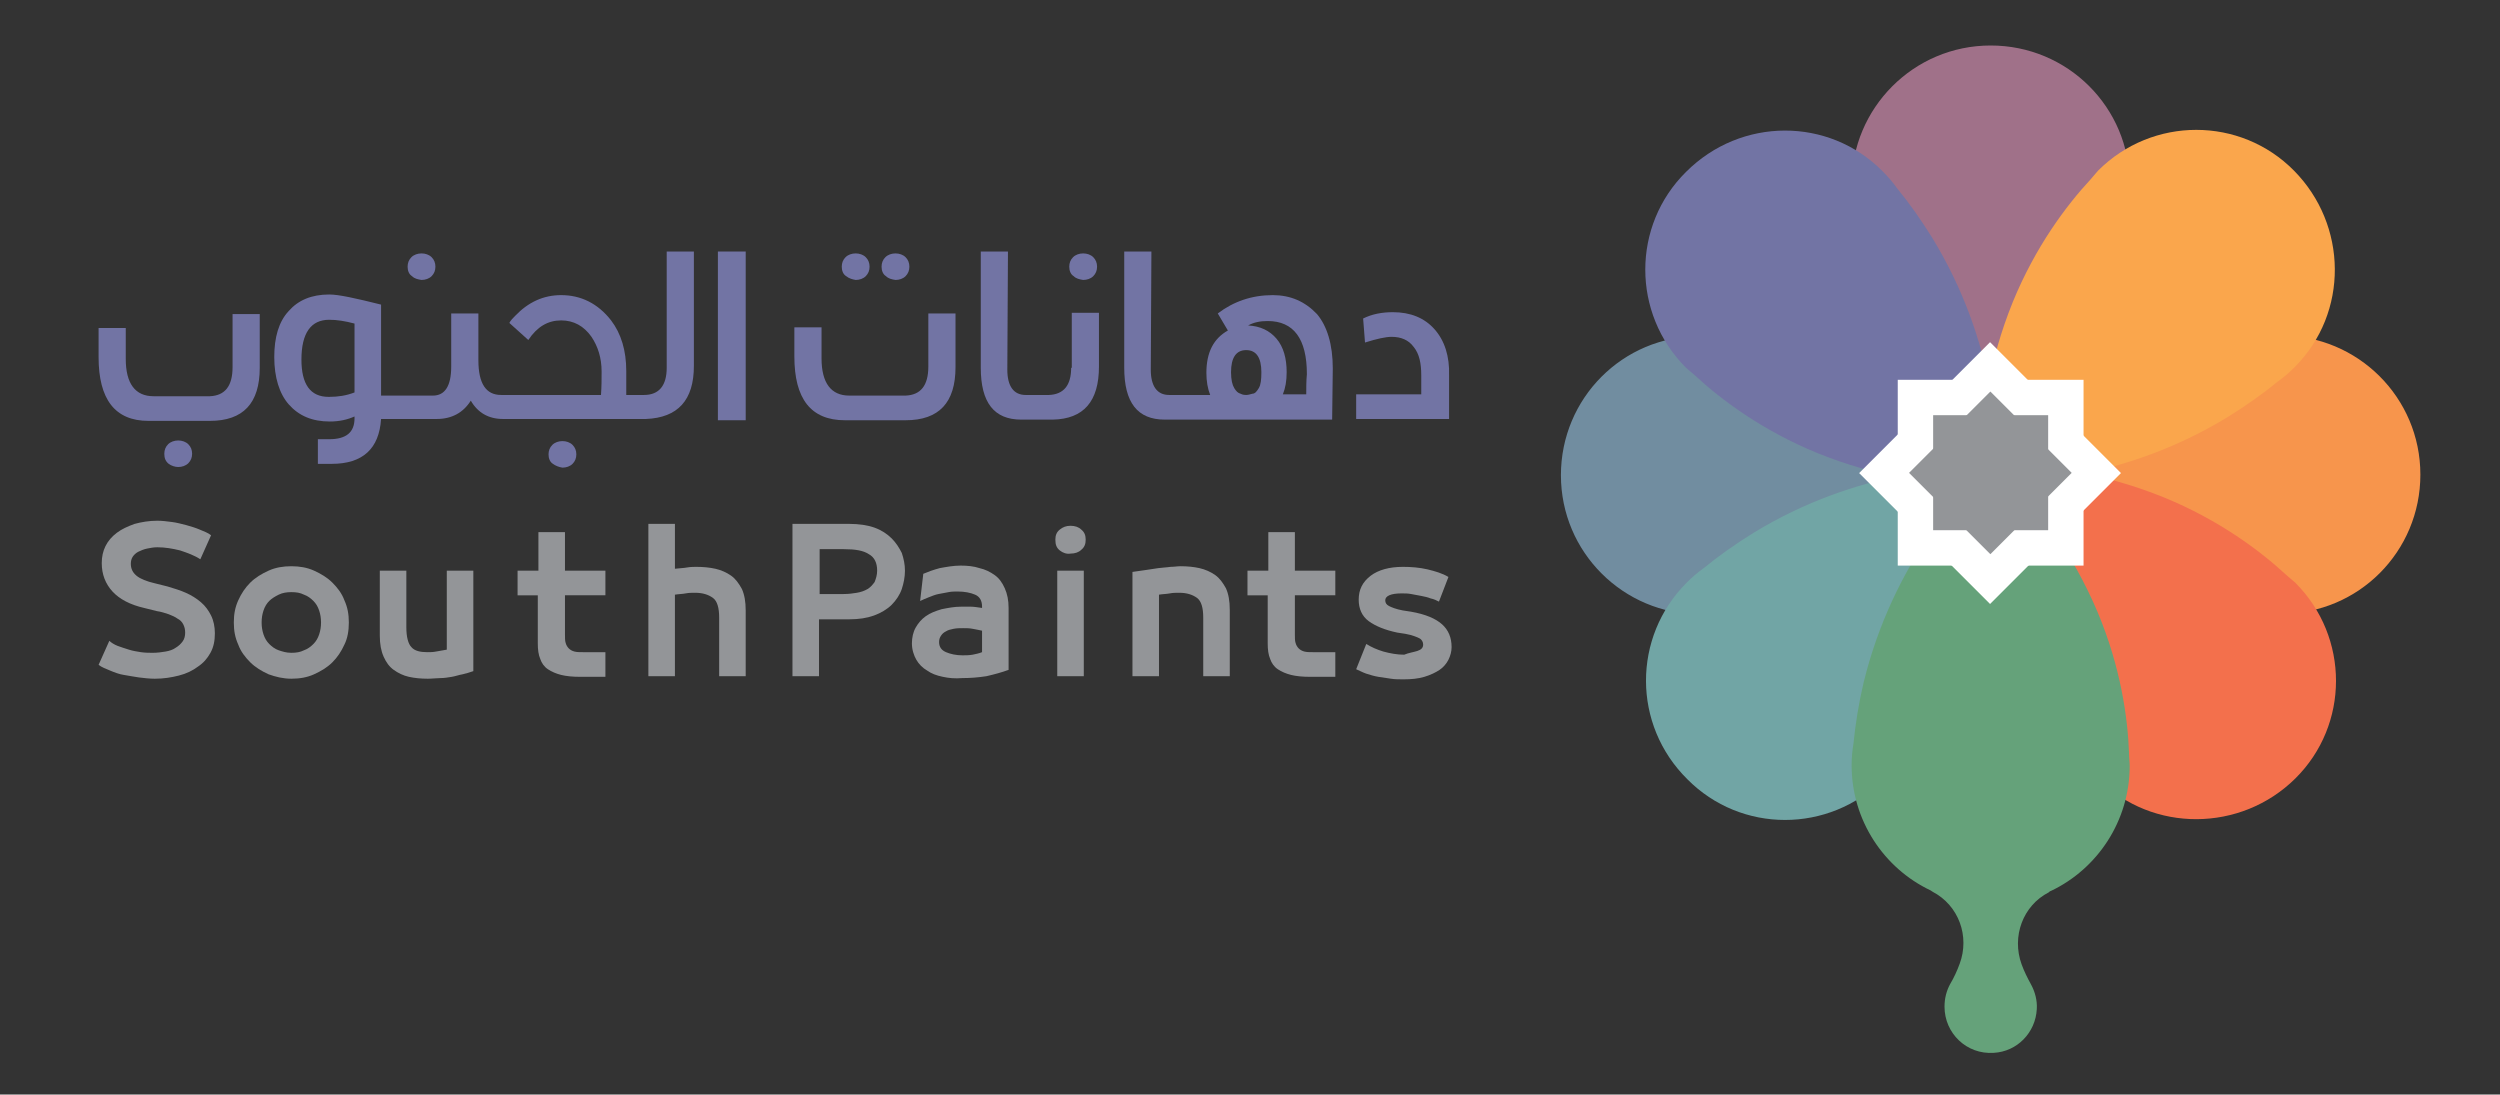 <?xml version="1.0" encoding="utf-8"?>
<!-- Generator: Adobe Illustrator 24.3.0, SVG Export Plug-In . SVG Version: 6.00 Build 0)  -->
<svg version="1.1" id="Layer_1" xmlns="http://www.w3.org/2000/svg" xmlns:xlink="http://www.w3.org/1999/xlink" x="0px" y="0px"
	 viewBox="0 0 395.6 173.2" style="enable-background:new 0 0 395.6 173.2;" xml:space="preserve">
<rect x="0" y="0" width="395.6" height="173.2" fill="#333333" stroke="none"/>
<style type="text/css">
	.st0{fill:#A07189;}
	.st1{fill:#718DA0;}
	.st2{fill:#F7954C;}
	.st3{fill:#71A5A5;}
	.st4{fill:#FAA64C;}
	.st5{fill:#F3704C;}
	.st6{fill:#7274A4;}
	.st7{fill:#65A27A;}
	.st8{fill:#FFFFFF;}
	.st9{fill:#939598;}
</style>
<g>
	<g>
		<path class="st0" d="M337,29.1c0,1.2-0.1,2.3-0.3,3.5c-0.3,3-0.8,6.2-1.6,9.6c-2.3,9.3-6.2,17.1-10.3,23.2
			c-4.8,7.1-15.2,7.1-20.1,0.1c-2.3-3.4-4.6-7.4-6.6-12.1c-3.7-8.8-4.8-16.8-5-22.4c-0.1-0.6-0.1-1.2-0.1-1.8c0-12.1,9.8-22,22-22
			S337,17,337,29.1z"/>
		<path class="st1" d="M268.9,53.2c1.2,0,2.3,0.1,3.5,0.3c3,0.3,6.2,0.8,9.6,1.6c9.3,2.3,17.1,6.2,23.2,10.3
			c7.1,4.8,7.1,15.2,0.1,20.1c-3.4,2.3-7.4,4.6-12.1,6.6c-8.8,3.7-16.8,4.8-22.4,5c-0.6,0.1-1.2,0.1-1.8,0.1c-12.1,0-22-9.8-22-22
			C247,63,256.8,53.2,268.9,53.2z"/>
		<path class="st2" d="M361.1,97.1c-1.2,0-2.3-0.1-3.5-0.3c-3-0.3-6.2-0.8-9.6-1.6c-9.3-2.3-17.1-6.2-23.2-10.3
			c-7.1-4.8-7.1-15.2-0.1-20.1c3.4-2.3,7.4-4.6,12.1-6.6c8.8-3.7,16.8-4.8,22.4-5c0.6-0.1,1.2-0.1,1.8-0.1c12.1,0,22,9.8,22,22
			C383,87.3,373.2,97.1,361.1,97.1z"/>
		<path class="st3" d="M266.9,92.2c0.8-0.8,1.7-1.6,2.7-2.3c2.3-1.9,5-3.8,7.9-5.6c8.2-5,16.4-7.7,23.6-9.1
			c8.4-1.6,15.8,5.7,14.3,14.1c-0.8,4.1-2,8.5-3.9,13.2c-3.6,8.8-8.5,15.3-12.3,19.4c-0.4,0.5-0.8,0.9-1.2,1.4
			c-8.6,8.6-22.5,8.6-31,0C258.3,114.7,258.3,100.8,266.9,92.2z"/>
		<path class="st4" d="M363.1,58.1c-0.8,0.8-1.7,1.6-2.7,2.3c-2.3,1.9-5,3.8-7.9,5.6c-8.2,5-16.4,7.7-23.6,9.1
			c-8.4,1.6-15.8-5.7-14.3-14.1c0.8-4.1,2-8.5,3.9-13.2c3.6-8.8,8.5-15.3,12.3-19.4c0.4-0.5,0.8-0.9,1.2-1.4c8.6-8.6,22.5-8.6,31,0
			S371.7,49.5,363.1,58.1z"/>
		<path class="st5" d="M332.1,123.3c-0.8-0.8-1.6-1.7-2.3-2.7c-1.9-2.3-3.8-5-5.6-7.9c-5-8.2-7.7-16.4-9.1-23.6
			c-1.6-8.4,5.7-15.8,14.1-14.3c4.1,0.8,8.5,2,13.2,3.9c8.8,3.6,15.3,8.5,19.4,12.3c0.5,0.4,0.9,0.8,1.4,1.2c8.6,8.6,8.6,22.5,0,31
			S340.6,131.8,332.1,123.3z"/>
		<path class="st6" d="M297.9,27.1c0.8,0.8,1.6,1.7,2.3,2.7c1.9,2.3,3.8,5,5.6,7.9c5,8.2,7.7,16.4,9.1,23.6
			c1.6,8.4-5.7,15.8-14.1,14.3c-4.1-0.8-8.5-2-13.2-3.9c-8.8-3.6-15.3-8.5-19.4-12.3c-0.5-0.4-0.9-0.8-1.4-1.2
			c-8.6-8.6-8.6-22.5,0-31C275.5,18.5,289.4,18.5,297.9,27.1z"/>
		<path class="st7" d="M337,121.2c0,8.7-5.1,16.3-12.5,19.8c-0.1,0-0.2,0.1-0.3,0.2c-4.1,2.1-5.9,7-4.3,11.4
			c0.4,1.1,0.9,2.1,1.5,3.2c0.6,1.1,1,2.5,0.9,3.9c-0.2,3.7-3.1,6.7-6.8,6.9c-4.3,0.3-7.8-3.1-7.8-7.3c0-1.3,0.3-2.5,0.9-3.6
			c0.6-1,1.1-2.1,1.5-3.2c1.6-4.3-0.1-9.2-4.3-11.4c-0.1-0.1-0.2-0.1-0.3-0.2c-7.4-3.5-12.5-11.1-12.5-19.8c0-1.2,0.1-2.3,0.3-3.5
			c0.3-3,0.8-6.2,1.6-9.6c2.3-9.4,6.2-17.1,10.3-23.2c4.8-7.1,15.2-7.1,20.1-0.1c2.3,3.4,4.6,7.4,6.6,12.1c3.7,8.8,4.8,16.8,5,22.4
			C336.9,120,337,120.6,337,121.2z"/>
	</g>
	<g>
		<g>
			
				<rect x="300.3" y="60.1" transform="matrix(0.707 -0.707 0.707 0.707 39.389 244.682)" class="st8" width="29.3" height="29.3"/>
		</g>
		<g>
			<polygon class="st8" points="329.7,89.5 329.7,60.1 300.3,60.1 300.3,89.5 			"/>
		</g>
	</g>
	<g>
		<g>
			<g>
				
					<rect x="305.9" y="65.7" transform="matrix(0.707 -0.707 0.707 0.707 39.367 244.647)" class="st9" width="18.2" height="18.2"/>
			</g>
			<g>
				<polygon class="st9" points="324.1,65.7 305.9,65.7 305.9,83.9 324.1,83.9 				"/>
			</g>
		</g>
	</g>
</g>
<g>
	<g>
		<path class="st9" d="M18.6,102.2c0.6,0.2,1.1,0.4,1.8,0.6c0.6,0.2,1.3,0.3,1.9,0.4c0.7,0.1,1.3,0.1,1.9,0.1c0.7,0,1.4-0.1,2-0.2
			c0.6-0.1,1.2-0.3,1.6-0.6c0.5-0.3,0.8-0.6,1.1-1c0.3-0.4,0.4-0.9,0.4-1.4c0-0.5-0.1-0.9-0.3-1.3s-0.5-0.7-0.9-0.9
			c-0.4-0.3-0.9-0.5-1.4-0.7c-0.6-0.2-1.2-0.4-1.9-0.5l-2-0.5c-2.2-0.5-3.9-1.4-5-2.6c-1.1-1.2-1.7-2.7-1.7-4.5c0-1,0.2-1.9,0.6-2.7
			c0.4-0.8,1-1.5,1.8-2.1c0.8-0.6,1.7-1,2.8-1.4c1.1-0.3,2.3-0.5,3.6-0.5c0.8,0,1.5,0.1,2.3,0.2c0.8,0.1,1.5,0.3,2.3,0.5
			c0.7,0.2,1.4,0.4,2.1,0.7c0.7,0.3,1.3,0.5,1.8,0.9l-1.7,3.8c-0.9-0.6-2-1-3.2-1.4c-1.2-0.3-2.4-0.5-3.6-0.5
			c-0.6,0-1.1,0.1-1.6,0.2c-0.5,0.1-1,0.3-1.4,0.5c-0.4,0.2-0.7,0.5-0.9,0.8c-0.2,0.3-0.3,0.7-0.3,1.1c0,0.8,0.3,1.4,0.9,1.9
			c0.6,0.5,1.6,0.9,2.9,1.2l2,0.5c1,0.3,2,0.6,2.9,1c0.9,0.4,1.7,0.9,2.4,1.5s1.2,1.3,1.6,2.1c0.4,0.8,0.6,1.8,0.6,2.8
			c0,1.2-0.2,2.2-0.7,3.1c-0.5,0.9-1.1,1.6-2,2.2c-0.8,0.6-1.8,1.1-3,1.4c-1.2,0.3-2.4,0.5-3.8,0.5c-0.8,0-1.7-0.1-2.5-0.2
			c-0.8-0.1-1.7-0.3-2.4-0.4s-1.5-0.4-2.2-0.7c-0.7-0.3-1.3-0.5-1.8-0.9l1.7-3.8C17.6,101.7,18.1,102,18.6,102.2z"/>
		<path class="st9" d="M42.5,106.7c-1.1-0.5-2.1-1.1-2.9-1.9s-1.5-1.7-1.9-2.8c-0.5-1.1-0.7-2.2-0.7-3.5s0.2-2.4,0.7-3.5
			c0.5-1.1,1.1-2,1.9-2.8c0.8-0.8,1.8-1.4,2.9-1.9c1.1-0.5,2.3-0.7,3.6-0.7s2.5,0.2,3.6,0.7c1.1,0.5,2.1,1.1,2.9,1.9
			c0.8,0.8,1.5,1.7,1.9,2.8c0.5,1.1,0.7,2.2,0.7,3.5S55,101,54.5,102c-0.5,1.1-1.1,2-1.9,2.8c-0.8,0.8-1.8,1.4-2.9,1.9
			c-1.1,0.5-2.3,0.7-3.6,0.7S43.6,107.1,42.5,106.7z M48.1,102.9c0.6-0.2,1.1-0.6,1.5-1c0.4-0.4,0.7-0.9,0.9-1.5s0.3-1.2,0.3-1.9
			s-0.1-1.3-0.3-1.9s-0.5-1.1-0.9-1.5c-0.4-0.4-0.9-0.8-1.5-1c-0.6-0.3-1.2-0.4-2-0.4c-0.7,0-1.4,0.1-2,0.4s-1.1,0.6-1.5,1
			c-0.4,0.4-0.7,0.9-0.9,1.5c-0.2,0.6-0.3,1.2-0.3,1.9s0.1,1.3,0.3,1.9c0.2,0.6,0.5,1.1,0.9,1.5c0.4,0.4,0.9,0.8,1.5,1
			c0.6,0.2,1.2,0.4,2,0.4C46.9,103.3,47.5,103.2,48.1,102.9z"/>
		<path class="st9" d="M74.9,90.3v15.9c-0.6,0.2-1.2,0.4-1.7,0.5c-0.6,0.1-1.1,0.3-1.7,0.4c-0.6,0.1-1.2,0.2-1.8,0.2
			c-0.6,0-1.3,0.1-2,0.1c-1.1,0-2.1-0.1-3-0.3c-0.9-0.2-1.7-0.6-2.4-1.1c-0.7-0.5-1.2-1.2-1.6-2.1c-0.4-0.9-0.6-2-0.6-3.3V90.3h4.2
			v9c0,1.5,0.3,2.6,0.8,3.1c0.5,0.6,1.4,0.8,2.5,0.8c0.5,0,0.9,0,1.4-0.1c0.5-0.1,1.1-0.2,1.7-0.3V90.3H74.9z"/>
		<path class="st9" d="M85.2,90.3v-6.1h4.2v6.1h6.4v3.9h-6.4v6.1c0,0.6,0,1.1,0.1,1.4c0.1,0.4,0.3,0.7,0.5,0.9
			c0.2,0.2,0.5,0.4,0.9,0.5c0.4,0.1,0.8,0.1,1.4,0.1h3.5v3.9h-4c-1.2,0-2.2-0.1-3-0.3c-0.8-0.2-1.5-0.5-2.1-0.9
			c-0.6-0.4-1-1-1.2-1.6c-0.3-0.7-0.4-1.5-0.4-2.5v-7.6h-3.2v-3.9H85.2z"/>
		<path class="st9" d="M108.7,89.8c0.6-0.1,1.1-0.1,1.5-0.1c1.1,0,2.1,0.1,3,0.3c0.9,0.2,1.8,0.6,2.5,1.1c0.7,0.5,1.2,1.2,1.7,2.1
			c0.4,0.9,0.6,2,0.6,3.4V107h-4.2v-9.3c0-1.5-0.3-2.6-1-3.1s-1.6-0.8-2.8-0.8c-0.5,0-1,0-1.5,0.1c-0.5,0.1-1.1,0.1-1.7,0.2V107
			h-4.2V82.9h4.2V90C107.6,89.9,108.2,89.9,108.7,89.8z"/>
		<path class="st9" d="M129.7,107h-4.3V82.9h9c1.5,0,2.9,0.2,4,0.6c1.1,0.4,2,1,2.7,1.7c0.7,0.7,1.2,1.5,1.6,2.3
			c0.3,0.9,0.5,1.8,0.5,2.8c0,1-0.2,2-0.5,2.9s-0.9,1.8-1.6,2.5c-0.7,0.7-1.7,1.3-2.8,1.7c-1.1,0.4-2.4,0.6-3.9,0.6h-4.8V107z
			 M129.7,94h3.8c0.8,0,1.5-0.1,2.1-0.2c0.6-0.1,1.2-0.3,1.7-0.6c0.5-0.3,0.8-0.7,1.1-1.1c0.2-0.5,0.4-1.1,0.4-1.8
			c0-1.2-0.4-2.1-1.3-2.6c-0.9-0.6-2.2-0.8-4-0.8h-3.8V94z"/>
		<path class="st9" d="M149.2,107.1c-1-0.2-1.8-0.5-2.5-1c-0.7-0.4-1.3-1-1.7-1.7c-0.4-0.7-0.7-1.6-0.7-2.6c0-0.9,0.2-1.8,0.6-2.5
			c0.4-0.7,0.9-1.3,1.6-1.8c0.7-0.5,1.5-0.8,2.5-1.1c1-0.2,2-0.4,3.1-0.4c0.5,0,1,0,1.5,0c0.5,0,1.1,0.1,1.8,0.2v-0.2
			c0-1-0.4-1.6-1.1-1.9c-0.7-0.3-1.6-0.5-2.8-0.5c-0.4,0-0.9,0-1.4,0.1c-0.5,0.1-1,0.2-1.6,0.3c-0.5,0.1-1,0.3-1.5,0.5
			c-0.5,0.2-1,0.4-1.4,0.6l0.5-4.3c0.7-0.3,1.5-0.6,2.6-0.9c1.1-0.2,2.2-0.4,3.3-0.4c1.1,0,2.1,0.1,3,0.4c0.9,0.2,1.7,0.6,2.4,1.1
			c0.7,0.5,1.2,1.2,1.6,2.1c0.4,0.9,0.6,1.9,0.6,3.1v9.8c-1.1,0.4-2.2,0.7-3.5,1c-1.3,0.2-2.5,0.3-3.8,0.3
			C151.1,107.4,150.1,107.3,149.2,107.1z M153.9,99.5c-0.5-0.1-1-0.1-1.5-0.1c-0.5,0-1,0-1.5,0.1c-0.5,0.1-0.9,0.2-1.2,0.4
			c-0.4,0.2-0.6,0.4-0.8,0.7c-0.2,0.3-0.3,0.6-0.3,1c0,0.8,0.4,1.3,1.1,1.6c0.7,0.3,1.6,0.5,2.6,0.5c0.5,0,1,0,1.6-0.1
			c0.5-0.1,1-0.2,1.5-0.4v-3.4C154.9,99.7,154.5,99.6,153.9,99.5z"/>
		<path class="st9" d="M167.7,87.1c-0.5-0.4-0.7-0.9-0.7-1.7c0-0.7,0.2-1.2,0.7-1.6c0.5-0.4,1-0.6,1.7-0.6c0.7,0,1.3,0.2,1.7,0.6
			c0.5,0.4,0.7,0.9,0.7,1.6c0,0.7-0.2,1.2-0.7,1.6c-0.4,0.4-1,0.6-1.7,0.6C168.8,87.7,168.2,87.5,167.7,87.1z M171.5,90.3V107h-4.2
			V90.3H171.5z"/>
		<path class="st9" d="M181.3,90.2c0.7-0.1,1.4-0.2,2-0.3c0.7-0.1,1.3-0.1,1.9-0.2c0.6,0,1.1-0.1,1.6-0.1c1.1,0,2.1,0.1,3,0.3
			c0.9,0.2,1.8,0.6,2.5,1.1c0.7,0.5,1.2,1.2,1.7,2.1c0.4,0.9,0.6,2,0.6,3.4V107h-4.2v-9.3c0-1.5-0.3-2.6-1-3.1s-1.6-0.8-2.8-0.8
			c-0.5,0-1,0-1.5,0.1s-1.1,0.1-1.7,0.2V107h-4.2V90.5C180,90.4,180.7,90.3,181.3,90.2z"/>
		<path class="st9" d="M200.7,90.3v-6.1h4.2v6.1h6.4v3.9h-6.4v6.1c0,0.6,0,1.1,0.1,1.4c0.1,0.4,0.3,0.7,0.5,0.9
			c0.2,0.2,0.5,0.4,0.9,0.5c0.4,0.1,0.8,0.1,1.4,0.1h3.5v3.9h-4c-1.2,0-2.2-0.1-3-0.3s-1.5-0.5-2.1-0.9s-1-1-1.2-1.6
			c-0.3-0.7-0.4-1.5-0.4-2.5v-7.6h-3.2v-3.9H200.7z"/>
		<path class="st9" d="M224.3,103c0.6-0.2,0.9-0.5,0.9-1c0-0.4-0.2-0.8-0.6-1c-0.4-0.2-1.1-0.5-2.2-0.7l-1.3-0.2
			c-1.9-0.4-3.4-1-4.5-1.8c-1.1-0.8-1.6-2-1.6-3.4c0-1.6,0.6-2.8,1.9-3.8c1.2-0.9,2.9-1.4,5.1-1.4c1.3,0,2.6,0.1,3.9,0.4
			c1.2,0.3,2.3,0.6,3.3,1.2l-1.5,3.9c-0.4-0.2-0.8-0.4-1.3-0.5c-0.5-0.2-1-0.3-1.5-0.4s-1-0.2-1.6-0.3c-0.5-0.1-1-0.1-1.5-0.1
			c-1.7,0-2.6,0.4-2.6,1.1c0,0.4,0.2,0.7,0.6,0.9s1.1,0.5,2.2,0.7l1.3,0.2c2.3,0.4,3.9,1.1,4.9,2c1,0.9,1.5,2.1,1.5,3.6
			c0,0.7-0.2,1.4-0.5,2c-0.3,0.6-0.8,1.2-1.4,1.6s-1.4,0.8-2.4,1.1c-1,0.3-2.1,0.4-3.3,0.4c-0.7,0-1.4,0-2-0.1
			c-0.7-0.1-1.4-0.2-2-0.3s-1.3-0.3-1.9-0.5c-0.6-0.2-1.1-0.5-1.6-0.7l1.6-4c0.8,0.5,1.7,0.9,2.7,1.2c1.1,0.3,2.2,0.5,3.3,0.5
			C222.9,103.3,223.7,103.2,224.3,103z"/>
	</g>
	<g>
		<path class="st6" d="M36.8,58.1c0,3-1.2,4.5-3.6,4.6h-8.9c-2.9,0-4.4-2-4.4-5.9l0-4.9h-4.3l0,4.6c0,6.7,2.6,10.1,7.9,10.1l9.7,0
			c5.3,0,7.9-2.8,7.9-8.4v-8.5h-4.3V58.1z"/>
		<path class="st6" d="M105.5,58.2c0,2.8-1.2,4.3-3.6,4.3h-2.8c0-1.2,0-2.4,0-3.8c0-3.2-0.8-5.9-2.4-8c-2.1-2.7-4.8-4-7.9-4
			c-2.8,0-5.2,1.1-7.3,3.3c-0.3,0.3-0.7,0.7-0.9,1.1l3,2.7c1.4-2.1,3.1-3.1,5.2-3.1c2,0,3.6,0.9,4.8,2.6c1,1.5,1.6,3.3,1.6,5.5
			c0,1.2,0,2.4-0.1,3.7H80.5v0h-1.2c-2.4,0-3.6-1.8-3.6-5.5v-7.4h-4.3v8.4c0,3.1-1,4.6-2.9,4.6h-8.2V48.2c-4-1-6.7-1.6-8.2-1.6
			c-2.8,0-4.9,0.9-6.4,2.6c-1.6,1.7-2.3,4.2-2.3,7.3c0,3.2,0.8,5.8,2.3,7.5c1.6,1.8,3.7,2.7,6.5,2.7c1.5,0,2.8-0.3,3.9-0.8v0.3
			c0,2.2-1.3,3.3-4,3.3h-1.8v3.9h2.2c4.9,0,7.5-2.4,7.8-7.1h8.2H69h0.1v0c2.4,0,4.2-1,5.4-2.9c1.1,1.9,2.8,2.9,5.1,2.9h1.1v0h20.8v0
			h0.7c5.1-0.2,7.6-3,7.6-8.4V39.8h-4.3V58.2z M56.1,62.1c-1.3,0.5-2.6,0.7-4,0.7H52c-2.9,0-4.3-2-4.3-5.9c0-4.2,1.5-6.3,4.4-6.3
			c1.2,0,2.5,0.2,4,0.6V62.1z"/>
		<rect x="113.6" y="39.8" class="st6" width="4.4" height="26.7"/>
		<path class="st6" d="M146.9,58c0,3-1.2,4.5-3.6,4.6h-8.9c-2.9,0-4.4-2-4.4-5.9l0-4.9h-4.3l0,4.6c0,6.7,2.6,10.1,8,10.1l9.6,0
			c5.3,0,7.9-2.8,7.9-8.4v-8.5h-4.3V58z"/>
		<path class="st6" d="M169.5,58.2c0,2.8-1.2,4.2-3.5,4.3h-0.2h-2h-1.5c-1.9,0-2.9-1.4-2.9-4l0.1-18.7h-4.3l0,18.4
			c0,5.5,2.1,8.2,6.4,8.2l2.3,0v0h2.7c4.9-0.1,7.3-2.9,7.3-8.4v-8.5h-4.3V58.2z"/>
		<path class="st6" d="M201.4,46.7c-3.3,0-6.2,1-8.7,2.9l1.6,2.7c-2.3,1.3-3.4,3.5-3.4,6.7c0,1.3,0.2,2.5,0.6,3.5h-5v0h-1.5
			c-1.9,0-2.9-1.4-2.9-4l0.1-18.7h-4.3l0,18.4c0,5.5,2.1,8.2,6.4,8.2l2.3,0v0h24.2l0.1-8.1c0-3.8-0.9-6.7-2.5-8.6
			C206.5,47.7,204.2,46.7,201.4,46.7z M199.2,61.4c-0.3,0.5-0.6,0.9-1,0.9c-0.4,0.1-0.7,0.2-1,0.2v0c-0.2,0-0.5,0-0.9-0.2
			c-0.4-0.1-0.7-0.4-1-0.9c-0.3-0.5-0.5-1.3-0.5-2.5c0-2.3,0.8-3.5,2.4-3.5c1.6,0,2.4,1.2,2.4,3.5C199.6,60.1,199.5,60.9,199.2,61.4
			z M206.7,62.4H203c0.4-1,0.6-2.1,0.6-3.5c0-2.2-0.5-4-1.6-5.3c-1.1-1.3-2.6-2-4.5-2.1c0.9-0.5,1.9-0.7,3.1-0.7
			c4.1,0,6.2,2.8,6.2,8.4C206.7,60.3,206.7,61.4,206.7,62.4z"/>
		<path class="st6" d="M227,52.1c-1.6-1.8-3.8-2.7-6.6-2.7c-1.7,0-3.3,0.3-4.7,1l0.3,3.8c1.9-0.6,3.3-0.9,4.2-0.9
			c1.5,0,2.7,0.5,3.5,1.6c0.9,1.1,1.2,2.6,1.2,4.5v3h-10.3v3.9h14.7v-6.9C229.4,56.4,228.6,53.9,227,52.1z"/>
		<path class="st6" d="M169.9,43.7c-0.5-0.3-0.7-0.9-0.7-1.5c0-0.6,0.2-1.1,0.6-1.5c0.4-0.4,1-0.6,1.6-0.6c0.6,0,1.2,0.2,1.6,0.6
			s0.6,0.9,0.6,1.5c0,0.6-0.2,1.1-0.6,1.5c-0.4,0.4-1,0.6-1.6,0.6C170.8,44.2,170.3,44.1,169.9,43.7z"/>
		<path class="st6" d="M65.2,43.7c-0.5-0.3-0.7-0.9-0.7-1.5c0-0.6,0.2-1.1,0.6-1.5c0.4-0.4,1-0.6,1.6-0.6s1.2,0.2,1.6,0.6
			s0.6,0.9,0.6,1.5c0,0.6-0.2,1.1-0.6,1.5c-0.4,0.4-1,0.6-1.6,0.6C66.1,44.2,65.6,44.1,65.2,43.7z"/>
		<path class="st6" d="M26.7,73.4C26.2,73,26,72.5,26,71.8c0-0.6,0.2-1.1,0.6-1.5c0.4-0.4,1-0.6,1.6-0.6s1.2,0.2,1.6,0.6
			c0.4,0.4,0.6,0.9,0.6,1.5c0,0.6-0.2,1.1-0.6,1.5c-0.4,0.4-1,0.6-1.6,0.6C27.7,73.9,27.1,73.7,26.7,73.4z"/>
		<path class="st6" d="M87.5,73.4c-0.5-0.3-0.7-0.9-0.7-1.5c0-0.6,0.2-1.1,0.6-1.5c0.4-0.4,1-0.6,1.6-0.6s1.2,0.2,1.6,0.6
			c0.4,0.4,0.6,0.9,0.6,1.5c0,0.6-0.2,1.1-0.6,1.5c-0.4,0.4-1,0.6-1.6,0.6C88.4,73.9,87.9,73.7,87.5,73.4z"/>
		<path class="st6" d="M140.2,43.7c-0.5-0.3-0.7-0.9-0.7-1.5c0-0.6,0.2-1.1,0.6-1.5c0.4-0.4,1-0.6,1.6-0.6s1.2,0.2,1.6,0.6
			s0.6,0.9,0.6,1.5c0,0.6-0.2,1.1-0.6,1.5c-0.4,0.4-1,0.6-1.6,0.6C141.1,44.2,140.6,44.1,140.2,43.7z"/>
		<path class="st6" d="M133.9,43.7c-0.5-0.3-0.7-0.9-0.7-1.5c0-0.6,0.2-1.1,0.6-1.5c0.4-0.4,1-0.6,1.6-0.6c0.6,0,1.2,0.2,1.6,0.6
			s0.6,0.9,0.6,1.5c0,0.6-0.2,1.1-0.6,1.5c-0.4,0.4-1,0.6-1.6,0.6C134.9,44.2,134.4,44.1,133.9,43.7z"/>
	</g>
</g>
</svg>
